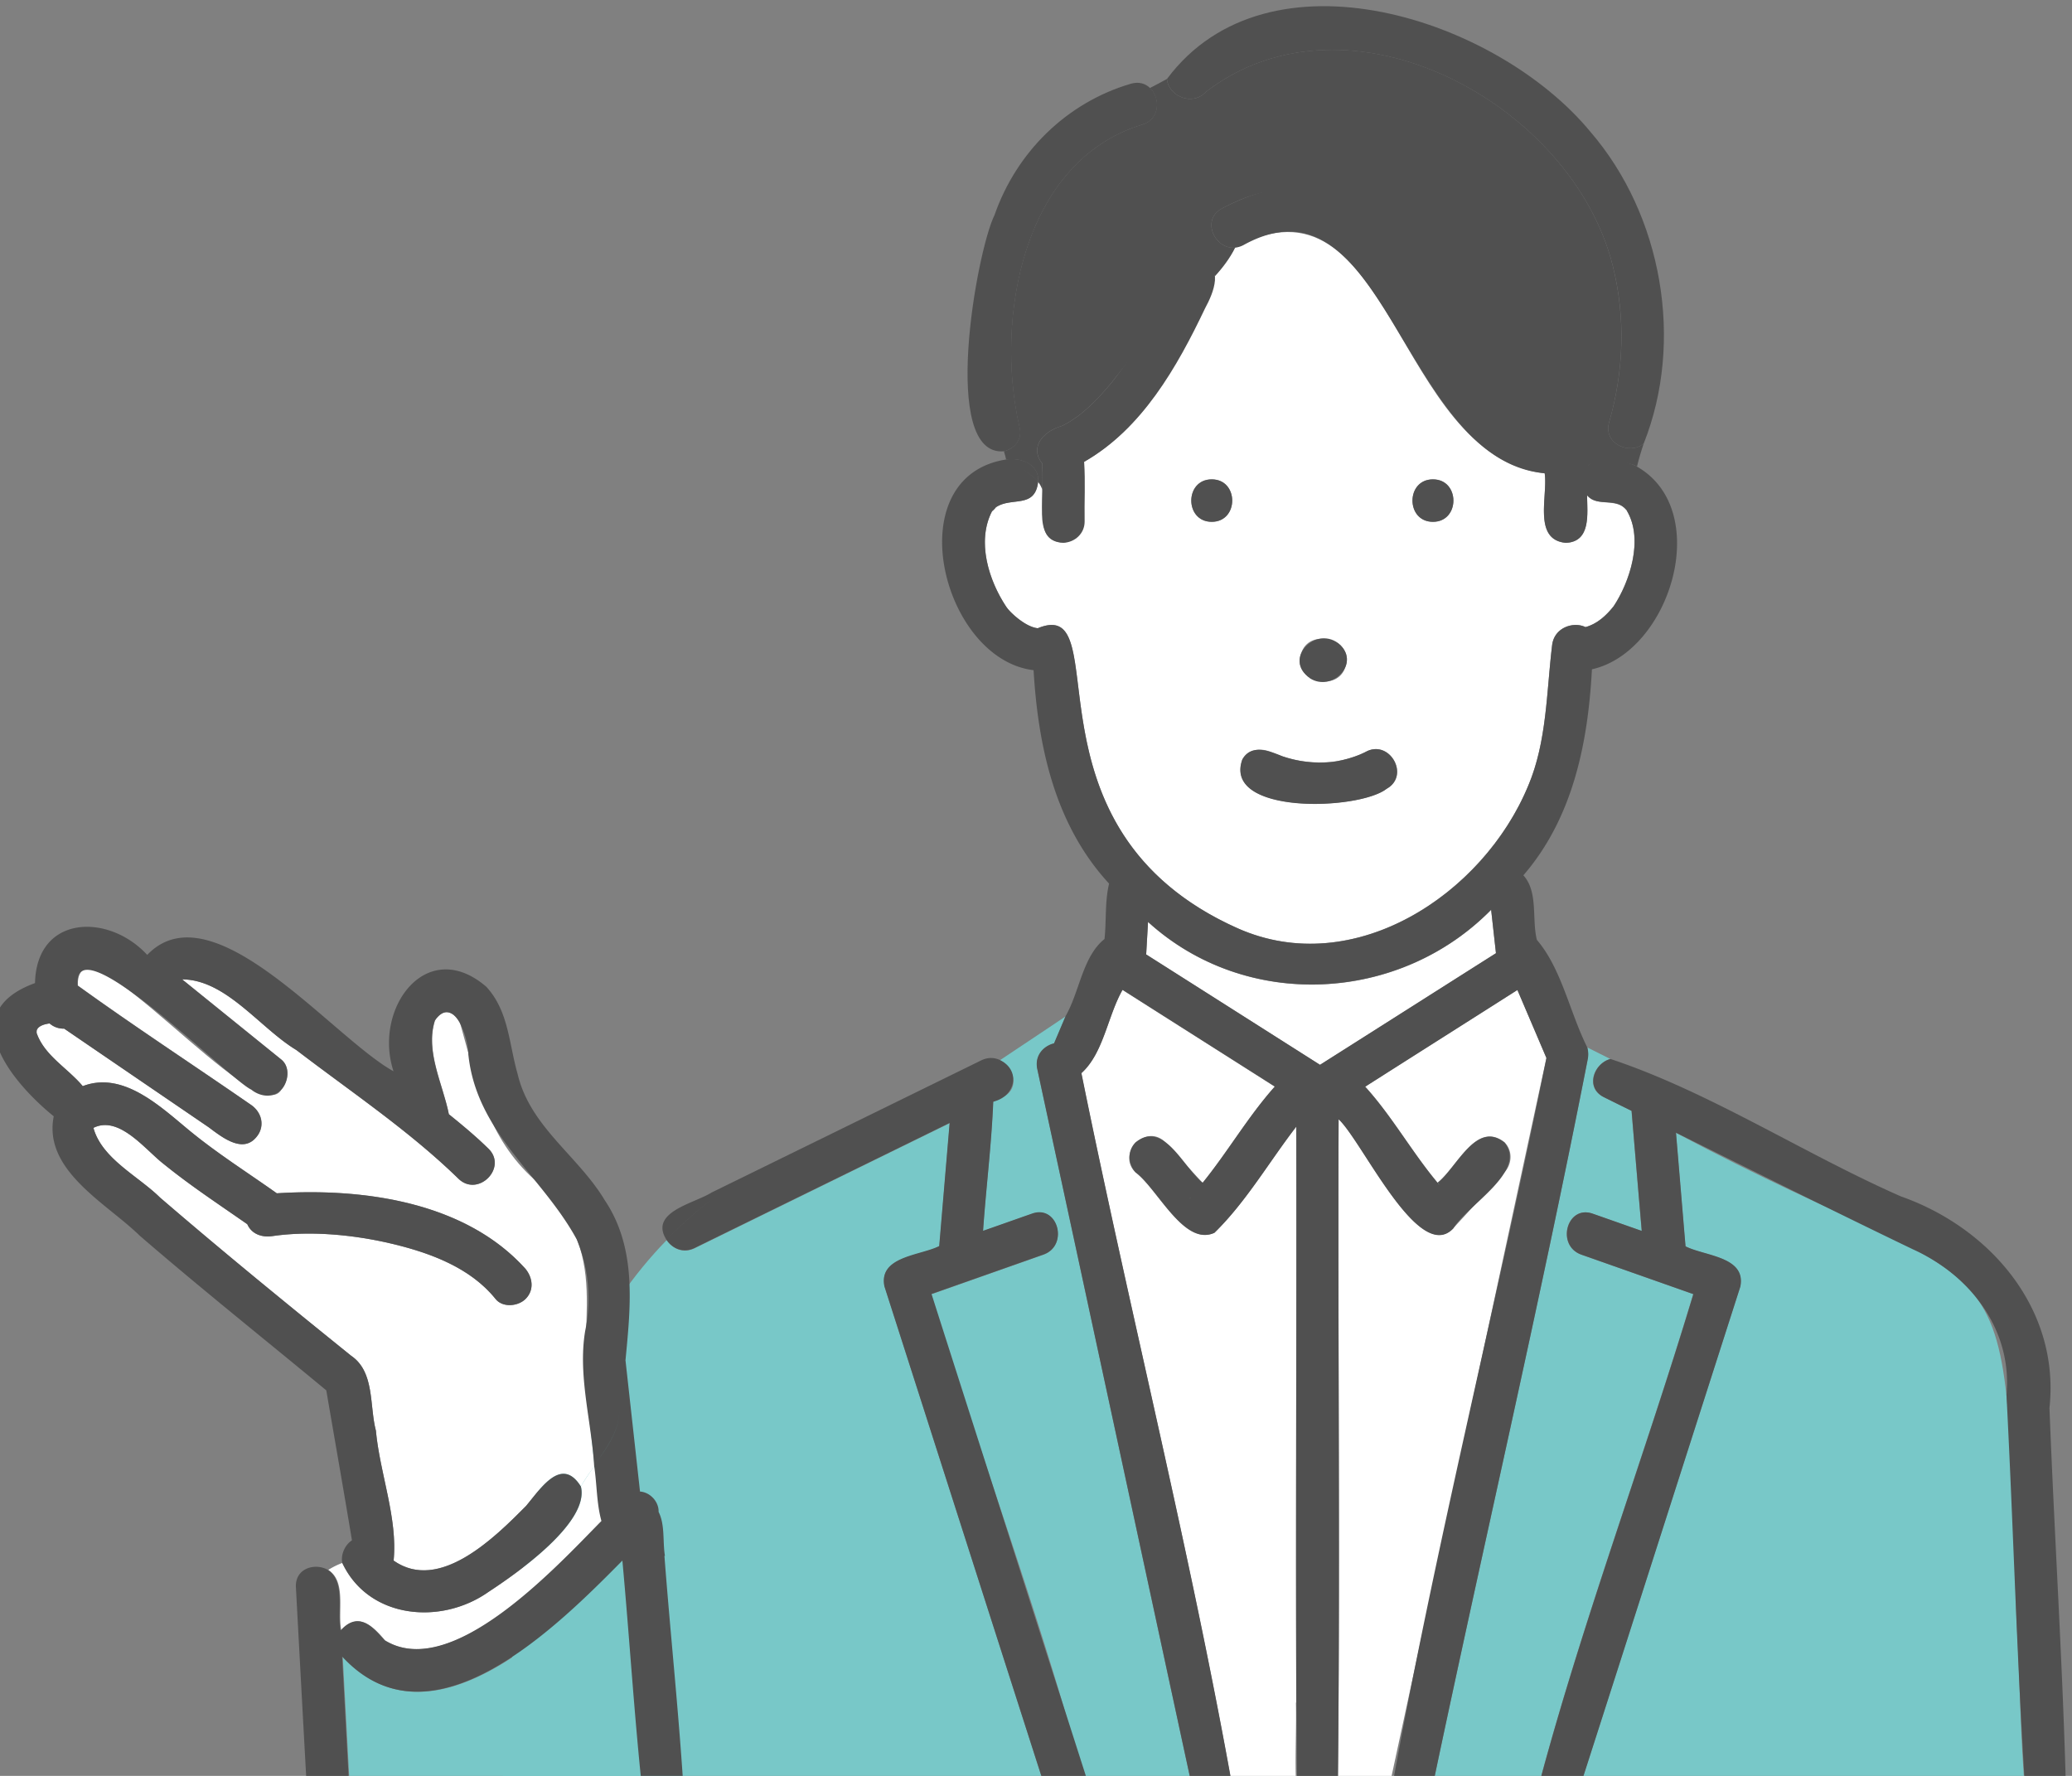 <?xml version="1.0" encoding="utf-8"?>
<svg xmlns="http://www.w3.org/2000/svg" width="175" height="150" fill="none">
  <rect width="100%" height="100%" fill="#808080" stroke="none"/>
  <g clip-path="url(#a)">
    <path d="M125.94 76.85c-7.771 7.907-20.715 8.547-28.978 1.027l-.157 2.748c4.901 3.104 9.792 6.219 14.683 9.323 4.953-3.146 9.907-6.292 14.86-9.428l-.408-3.67z" fill="#fff"/>
    <path d="M137.156 42.87s.053.041.095.063l-.095-.064zM100.522 101.202s.032-.032.042-.053a.47.47 0 0 0-.126.127c.021-.032.063-.053.084-.085v.011zM121.573 100.132c-.199-.44-.115-.137 0 0zM84.686 92.675c-.272.136-.534.262-.807.398-.146 3.629-.607 7.268-.858 10.907 1.382-.482 2.764-.975 4.147-1.458 2.178-.765 3.11 2.696.953 3.461l-9.457 3.335c4.252 14.127 9.562 28.17 13.28 42.349h8.901c-2.932-13.529-5.833-27.068-8.755-40.597-1.487-6.912-2.985-13.823-4.472-20.745-.251-1.153.534-1.96 1.414-2.181l.974-2.297-5.561 3.713c1.194.566 1.739 2.38.24 3.125v-.01z" fill="#78C8C8"/>
    <path d="M102.469 24.076c-2.419 5.663-5.425 11.756-10.913 14.934-.115.839-.157 2.014-.084 3.157.105 1.74.157 3.398-1.665 3.67-2.503-.115-1.414-2.831-1.77-4.53-.052-.252-.23-.42-.356-.619-.272 2.318-2.251 1.248-3.571 2.16-.031.063-.314.357-.314.315-1.33 2.538-.293 5.852 1.204 8.107.314.482 1.624 1.699 2.65 1.793 6.86-2.863-2.063 16.917 16.913 25.36 9.792 4.32 20.695-2.874 24.507-12.05 1.581-3.745 1.539-7.898 2.021-11.883.178-1.5 1.822-2.014 2.817-1.521.995-.273 1.749-.986 2.377-1.762 1.309-1.972 2.577-5.642 1.1-8.096l.105.105c-.817-1.259-2.556-.326-3.446-1.374 0 1.53.356 3.922-1.791 4.016-2.817-.251-1.508-3.974-1.79-5.873-12.746-1.541-12.903-26.292-26.151-19.066-.429.88-1.131 1.636-1.791 2.35.063.272.063.545-.042.807h-.01zm18.558 16.413c2.304 0 2.304 3.587 0 3.587s-2.304-3.587 0-3.587zm-11.091 14.578c.827-2.171 4.692-.892 3.655 1.384-.827 2.17-4.692.891-3.655-1.385zm-5.017 9.103c.482-.923 1.582-1.018 2.43-.65-.105-.043-.094-.043.021 0h-.021c2.482 1.1 5.519 1.247 7.97 0 2.011-1.154 3.822 1.96 1.812 3.093-2.336 1.846-13.845 2.213-12.201-2.454l-.011.01zm-2.576-20.095c-2.304 0-2.304-3.586 0-3.586s2.304 3.587 0 3.587z" fill="#fff"/>
    <path d="M135.362 39.052c.995-.084 2.021-.094 2.901.346.157-.65.346-1.29.566-1.94-1.163.996-3.456.042-2.922-1.804 1.246-4.3 1.393-8.862.303-13.214-3.403-13.634-22.254-23.964-34.361-14.683-1.162 1.28-3.205.304-3.288-1.09-.472.272-.964.513-1.435.765.88.85.859 2.643-.67 3.094-10.085 3.073-12.431 16.371-10.379 25.443.335 1.132-.398 1.93-1.288 2.15.073.23.136.461.189.702 1.235-.199 2.806.388 2.702 1.878.136.167.25.367.335.618.01-.713-.032-1.436.02-2.15-1.183-1.489.231-2.81 1.676-3.198 1.686-.85 3.016-2.255 4.2-3.692 2.115-2.685 4.084-5.286 5.456-8.41.388-1.941 2.744-2.55 3.226-.515.66-.713 1.298-1.552 1.717-2.433-1.707.157-2.901-2.36-1.099-3.314 2.723-1.447 5.33-2.119 8.326-.965 9.488 3.503 10.169 19.538 21.123 20.105 1.613-.053 2.021 1.563 1.372 2.632.325-.273.869-.273 1.33-.325z" fill="#505050"/>
    <path d="M134.076 89.57c-4.053 20.724-8.912 41.395-13.248 62.087h8.902c3.718-14.19 9.028-28.222 13.279-42.349l-9.456-3.335c-2.168-.766-1.226-4.227.953-3.461 1.382.483 2.764.975 4.147 1.458-.283-3.377-.566-6.765-.859-10.142-.775-.388-1.56-.776-2.335-1.153-1.624-.797-.859-2.863.544-3.23l-1.948-.976c.094.378.105.755.011 1.101h.01zM88.468 151.615l-13.76-42.947c-.514-2.548 3.015-2.569 4.628-3.398l.88-10.403c-7.174 3.523-14.358 7.037-21.532 10.561-.985.482-1.906.031-2.378-.682-11.551 11.882-12.829 29.638-13.939 46.911H88.5l-.021-.042h-.01z" fill="#78C8C8"/>
    <path d="M170.311 136.754c-1.142-34.588.66-25.443-28.769-41.07.272 3.2.534 6.398.807 9.597 1.602.807 5.131.86 4.628 3.398-4.597 14.326-9.174 28.662-13.782 42.988h37.87c-.44-4.939-.461-9.942-.754-14.903v-.01z" fill="#78C8C8"/>
    <path d="M117.393 150.661c4.409-20.441 8.808-40.871 13.217-61.31-.817-1.92-1.634-3.829-2.451-5.748-4.283 2.727-8.577 5.443-12.86 8.17 2.262 2.485 3.948 5.527 6.116 8.117 1.623-1.258 3.257-5.285 5.655-3.408.702.702.65 1.825 0 2.538-1.445 1.573-2.88 3.157-4.325 4.719-2.901 3.084-7.666-7.341-9.687-9.218-.074 19.035.146 38.101-.074 57.125h4.472a1.756 1.756 0 0 1-.052-.996l-.011.011zM109.474 143.812V95.16c-2.294 2.979-4.231 6.345-6.912 8.967-2.566 1.185-4.797-3.723-6.661-5.097-1.634-1.636.911-4.195 2.534-2.538 1.047 1.143 2.095 2.276 3.132 3.419 2.126-2.622 3.864-5.632 6.095-8.128-4.284-2.727-8.578-5.443-12.86-8.17-1.258 2.213-1.593 5.349-3.478 7.037 4.127 20.336 9.279 40.661 12.882 61.007h5.32c-.21-2.591-.011-5.244-.073-7.845h.021z" fill="#fff"/>
    <path d="M121.025 40.489c-2.304 0-2.304 3.587 0 3.587s2.304-3.587 0-3.587zM102.345 44.075c2.304 0 2.304-3.586 0-3.586s-2.304 3.587 0 3.587zM110.666 57.31c1.802 1.113 4.168-1.142 2.556-2.82-1.969-1.825-4.975 1.143-2.556 2.82zM107.35 63.52h.021c-.116-.043-.116-.054-.021 0z" fill="#505050"/>
    <path d="M104.916 64.17c-1.634 4.667 9.855 4.3 12.201 2.454 2.011-1.133.209-4.248-1.812-3.094-.743.377-1.801.682-2.681.818a9.67 9.67 0 0 1-4.336-.482c-1.099-.451-2.639-1.06-3.372.304zM91.923 150.66c-4.42-13.791-8.84-27.572-13.248-41.363l9.457-3.335c2.157-.765 1.225-4.226-.953-3.461-1.383.483-2.765.976-4.148 1.458.252-3.639.713-7.278.86-10.907 1.916-.462 2.324-2.664.565-3.513-.45-.22-1.006-.252-1.571.02-7.593 3.724-15.196 7.447-22.789 11.17-1.477.933-5.31 1.636-3.802 3.996a35.817 35.817 0 0 1 4.022-3.577 36.938 36.938 0 0 0-4.022 3.577c.482.713 1.393 1.164 2.378.681 7.174-3.523 14.358-7.037 21.532-10.56l-.88 10.403c-1.613.808-5.132.86-4.629 3.398 4.598 14.326 9.174 28.663 13.782 42.989h3.467a1.636 1.636 0 0 0-.032-.997l.01.021zM173.089 118.999c.943-8.38-4.954-15.27-12.536-17.944-8.211-3.608-16.159-8.831-24.538-11.61-1.392.377-2.157 2.433-.544 3.23.775.388 1.56.776 2.335 1.154.283 3.377.566 6.764.859 10.141-1.382-.482-2.765-.975-4.147-1.458-2.179-.765-3.111 2.696-.953 3.461l9.457 3.335c-4.252 14.127-9.562 28.17-13.28 42.349h3.467c4.608-14.326 9.184-28.662 13.782-42.988.503-2.549-3.016-2.57-4.629-3.398-.272-3.199-.534-6.398-.807-9.597 6.661 3.304 13.311 6.629 20.003 9.848 4.807 2.161 8.421 6.765 7.907 12.292.587 11.263.88 22.579 1.613 33.833h3.425c-.272-10.876-.985-21.783-1.404-32.669l-.01.021z" fill="#505050"/>
    <path d="M138.266 39.398c-1.215-.566-2.985-1.017-4.126-.094.649-1.08.168-2.821-1.445-2.759-13.07-.398-12.61-27.781-29.481-18.94-2.042 1.08-.231 4.174 1.812 3.094 12.054-6.67 13.373 18.196 25.438 19.276.283 1.898-1.026 5.621 1.791 5.873 2.147-.094 1.801-2.486 1.791-4.017.785.986 2.22.22 3.121 1.049l.094.063c-.042-.021-.063-.042-.084-.052.105.094.21.22.314.325l-.104-.105c1.487 2.454.219 6.125-1.1 8.096-.618.787-1.383 1.49-2.377 1.762-1.006-.493-2.64.021-2.818 1.52-.481 3.986-.439 8.14-2.021 11.883-3.801 9.187-14.704 16.382-24.506 12.05-18.998-8.463-10.023-28.19-16.914-25.359-1.016-.094-2.335-1.321-2.65-1.793-1.507-2.244-2.534-5.569-1.204-8.107 0 .042.283-.262.315-.314 1.32-.902 3.309.157 3.57-2.16-.387-.473-.942-.725-1.507-1.29.565.565 1.13.817 1.508 1.29.104-1.49-1.456-2.077-2.702-1.878a7.513 7.513 0 0 0 0 0c-9.216 1.437-5.456 16.864 2.314 17.797.388 6.492 1.812 13.078 6.378 18.028-.366 1.51-.22 3.136-.387 4.678-1.854 1.479-2.105 4.468-3.289 6.513l-.974 2.296c-.89.22-1.665 1.028-1.414 2.182 1.488 6.911 2.985 13.822 4.472 20.744 2.922 13.529 5.834 27.069 8.756 40.598h3.382c-3.613-20.346-8.765-40.671-12.881-61.007 1.874-1.688 2.21-4.824 3.477-7.037 4.283 2.727 8.577 5.443 12.86 8.17-2.241 2.507-3.969 5.506-6.095 8.128-1.623-1.259-3.267-5.307-5.666-3.419-.712.713-.66 1.825 0 2.538 1.864 1.384 4.095 6.282 6.661 5.107 2.681-2.621 4.619-5.998 6.912-8.966.073 18.825-.147 37.692.073 56.507h3.425c.22-19.025 0-38.091.073-57.126 2.011 1.867 6.776 12.302 9.688 9.218 1.204-2.003 6.273-4.814 4.325-7.257-2.398-1.888-4.032 2.15-5.655 3.408-2.168-2.59-3.854-5.631-6.117-8.117 4.284-2.727 8.578-5.443 12.861-8.17.817 1.92 1.634 3.828 2.451 5.747-4.21 20.766-9.457 41.521-13.165 62.297h3.383c4.336-20.703 9.195-41.363 13.248-62.087a2.188 2.188 0 0 0-.01-1.101c-1.477-2.926-2.168-6.65-4.263-9.093-.44-1.751.126-4.069-1.141-5.453 4.189-4.856 5.456-11.17 5.791-17.4 6.629-1.488 10.263-13.423 3.812-17.115v-.02zm-37.744 61.793s-.062.052-.083.084c.021-.042.073-.084.125-.126-.01.021-.031.031-.042.052v-.01zm22.004.063c.052.042.104.084 0 0zm-.953-1.133s-.053-.084-.084-.115c-.073-.126-.053-.2.084.115zm-9.227-10.729-.859.546c-4.89-3.105-9.792-6.22-14.682-9.324l.157-2.748c8.263 7.52 21.207 6.87 28.978-1.027l.408 3.67c-4.671 2.958-9.331 5.926-14.002 8.883z" fill="#505050"/>
    <path d="M134.327 11.134c-7.917-9.606-27.24-15.899-35.764-4.467.094 1.405 2.115 2.36 3.288 1.09 12.106-9.27 30.947 1.05 34.361 14.683 1.1 4.352.943 8.914-.304 13.214-.534 1.846 1.76 2.81 2.922 1.804 3.425-8.631 1.571-19.276-4.503-26.324zM97.128 7.432c-.387-.378-.942-.556-1.623-.357-5.425 1.594-9.656 5.779-11.51 11.096-1.508 3.03-4.65 20.45.807 19.947-.377-1.237-.995-2.464-1.613-3.702.618 1.238 1.225 2.465 1.613 3.702.89-.22 1.623-1.017 1.288-2.15-2.063-9.071.293-22.37 10.379-25.442 1.529-.451 1.55-2.255.67-3.094h-.01zM101.358 21.884c-1.434-.409-2.147.923-2.544 2.056-1.33 2.936-2.891 5.789-4.891 8.337-1.194 1.437-2.514 2.843-4.2 3.692-1.445.388-2.87 1.72-1.675 3.199-.095 1.143-.021 2.15-.021 2.15s-.042 1.373-.021 2.118c.031 1.238.335 2.36 1.811 2.412.974-.042 1.791-.786 1.791-1.793-.031-1.678.074-3.367-.042-5.045 4.891-2.779 7.855-8.012 10.211-12.962.733-1.353 1.634-3.524-.419-4.164z" fill="#505050"/>
    <path d="M49.79 119.921c-1.466-8.243 2.483-14.001-5.005-20.608-3.76-3.587-4.619-8.296-5.97-13.057-.565-.85-1.508-1.143-2.073-.052-.828 2.6.68 5.38 1.172 7.907 1.152.923 2.294 1.877 3.341 2.905 1.655 1.615-.88 4.153-2.534 2.538-4.137-4.037-9.111-7.362-13.688-10.865-3.079-1.846-5.917-5.946-9.645-5.967 2.796 2.255 5.592 4.51 8.378 6.775.775.629.597 1.888 0 2.538-2.074 3.607-17.28-15.438-17.197-8.789 4.787 3.45 9.772 6.702 14.641 10.079.807.545 1.163 1.562.64 2.454-1.153 1.825-2.996.346-4.221-.567-4.064-2.779-8.127-5.547-12.201-8.327-.43.01-.87-.115-1.236-.44-.45.042-1.183.273-1.1.807.66 1.91 2.65 2.979 3.896 4.49 3.425-1.312 6.588 1.75 9.028 3.764 2.346 1.92 4.901 3.534 7.362 5.286 7.258-.462 15.898.702 21.009 6.387.607.755.743 1.793 0 2.538-.629.629-1.927.755-2.535 0-2.126-2.643-5.519-3.891-8.724-4.657-3.236-.776-6.954-1.122-10.137-.65-.88.126-1.75-.168-2.105-1.007-2.367-1.657-4.786-3.24-7.038-5.065-1.55-1.185-3.77-4.164-5.959-3.073.712 2.611 3.791 4.07 5.634 5.894 5.29 4.552 10.693 8.977 16.128 13.351 2.011 1.363 1.54 4.216 2.095 6.324.335 3.618 1.854 7.414 1.498 10.98 3.854 2.706 8.525-1.93 11.185-4.614 1.183-1.395 2.984-4.279 4.628-1.647.346-.608.755-1.185 1.163-1.751-.147-1.29-.283-2.58-.43-3.881z" fill="#fff"/>
    <path d="M50.222 123.802a22.027 22.027 0 0 0-1.162 1.751c.785 3.021-5.488 7.394-7.813 8.915-4 2.821-10.117 2.275-12.337-2.454a6.48 6.48 0 0 0-1.183.587c1.55.996.774 3.513 1.1 5.118 1.518-1.689 2.764-.231 3.707.839 5.665 3.482 14.536-6.24 18.316-10.079-.419-1.5-.377-3.136-.617-4.677h-.01z" fill="#fff"/>
    <path d="M54.241 151.143c-.545-6.44-1.09-12.879-1.623-19.318-5.572 5.653-16.18 16.255-23.669 8.107l.629 11.662h24.757a1.908 1.908 0 0 1-.094-.451z" fill="#78C8C8"/>
    <path d="M56.16 131.416c-.2-1.196.02-2.622-.535-3.713.032-.839-.69-1.657-1.57-1.72l-1.226-11.085c.43-4.552.985-9.439-1.749-13.518-2.251-3.755-6.315-6.21-7.362-10.666-.733-2.549-.754-5.328-2.65-7.373-5.048-4.331-9.572 1.846-7.833 7.142-5.132-2.821-15.29-15.585-20.8-9.827-3.288-3.566-9.351-3.377-9.477 2.38C-3.85 85.513.905 91.333 4.539 94.29c-.91 4.573 4.451 7.331 7.258 10.079 5.163 4.457 10.504 8.715 15.761 13.067.723 4.216 1.467 8.443 2.168 12.669-.586.378-.963 1.196-.817 1.909.849-.325 1.77-.556 2.545-.955-.775.388-1.707.63-2.545.955 2.231 4.74 8.337 5.275 12.337 2.454 2.346-1.531 8.578-5.873 7.813-8.915-.272.483-.524.986-.691 1.521a8.686 8.686 0 0 1 .691-1.521c-1.644-2.632-3.446.252-4.629 1.647-2.66 2.685-7.33 7.331-11.185 4.615.356-3.566-1.162-7.363-1.497-10.981-.556-2.108-.084-4.961-2.095-6.324-5.435-4.384-10.84-8.799-16.128-13.351-1.843-1.825-4.912-3.272-5.634-5.894 2.188-1.09 4.398 1.878 5.959 3.073 2.251 1.825 4.66 3.409 7.037 5.066.367.828 1.236 1.132 2.105 1.006 3.174-.471 6.891-.125 10.138.651 3.205.765 6.598 2.013 8.724 4.656.607.755 1.895.629 2.534 0 .744-.744.608-1.783 0-2.538-5.11-5.684-13.74-6.848-21.008-6.387-2.472-1.751-5.027-3.356-7.363-5.285-2.45-2.014-5.613-5.076-9.027-3.766-1.246-1.5-3.236-2.569-3.896-4.488-.021-.021.01-.21 0-.273v.063c.126-.43.702-.535 1.09-.598.366.315.806.451 1.235.44 4.063 2.78 8.127 5.549 12.2 8.328 1.216.912 3.08 2.391 4.221.566.513-.891.157-1.908-.639-2.454-4.87-3.366-9.854-6.618-14.64-10.078-.493-5.538 12.829 7.96 14.661 8.788.723.588 1.833.766 2.535 0 .597-.65.775-1.909 0-2.538-2.797-2.255-5.593-4.51-8.378-6.775 3.728.021 6.577 4.122 9.645 5.968 4.577 3.502 9.562 6.838 13.688 10.865 1.655 1.615 4.189-.923 2.534-2.538-1.047-1.028-2.189-1.972-3.34-2.905-.503-2.528-2.011-5.307-1.184-7.908 1.644-2.265 2.838 1.49 2.838 2.884.691 6.618 6.19 10.173 9.143 15.585 1.026 2.422 1.257 5.17.722 7.74-.628 3.765.524 7.593.755 11.379 1.068-1.5 2.126-2.927 2.126-4.699 0 1.783-1.058 3.209-2.126 4.699.24 1.541.199 3.177.617 4.677-3.76 3.817-12.661 13.571-18.316 10.079-.943-1.081-2.19-2.528-3.708-.839-.324-1.605.45-4.122-1.1-5.118-1.089-.609-2.764-.116-2.68 1.478.314 5.842.628 11.673.953 17.515h3.581l-.628-11.663c7.498 8.139 18.086-2.454 23.668-8.106.608 6.586 1.006 13.203 1.718 19.769h3.477c-.409-6.723-1.131-13.445-1.644-20.168h.041z" fill="#505050"/>
    <path d="M3.102 87.085v.158c.01.01.02-.053 0-.21v.052z" fill="#505050"/>
  </g>
  <defs>
    <clipPath id="a">
      <path fill="#fff" d="M0 0h175v150H0z"/>
    </clipPath>
  </defs>
</svg>